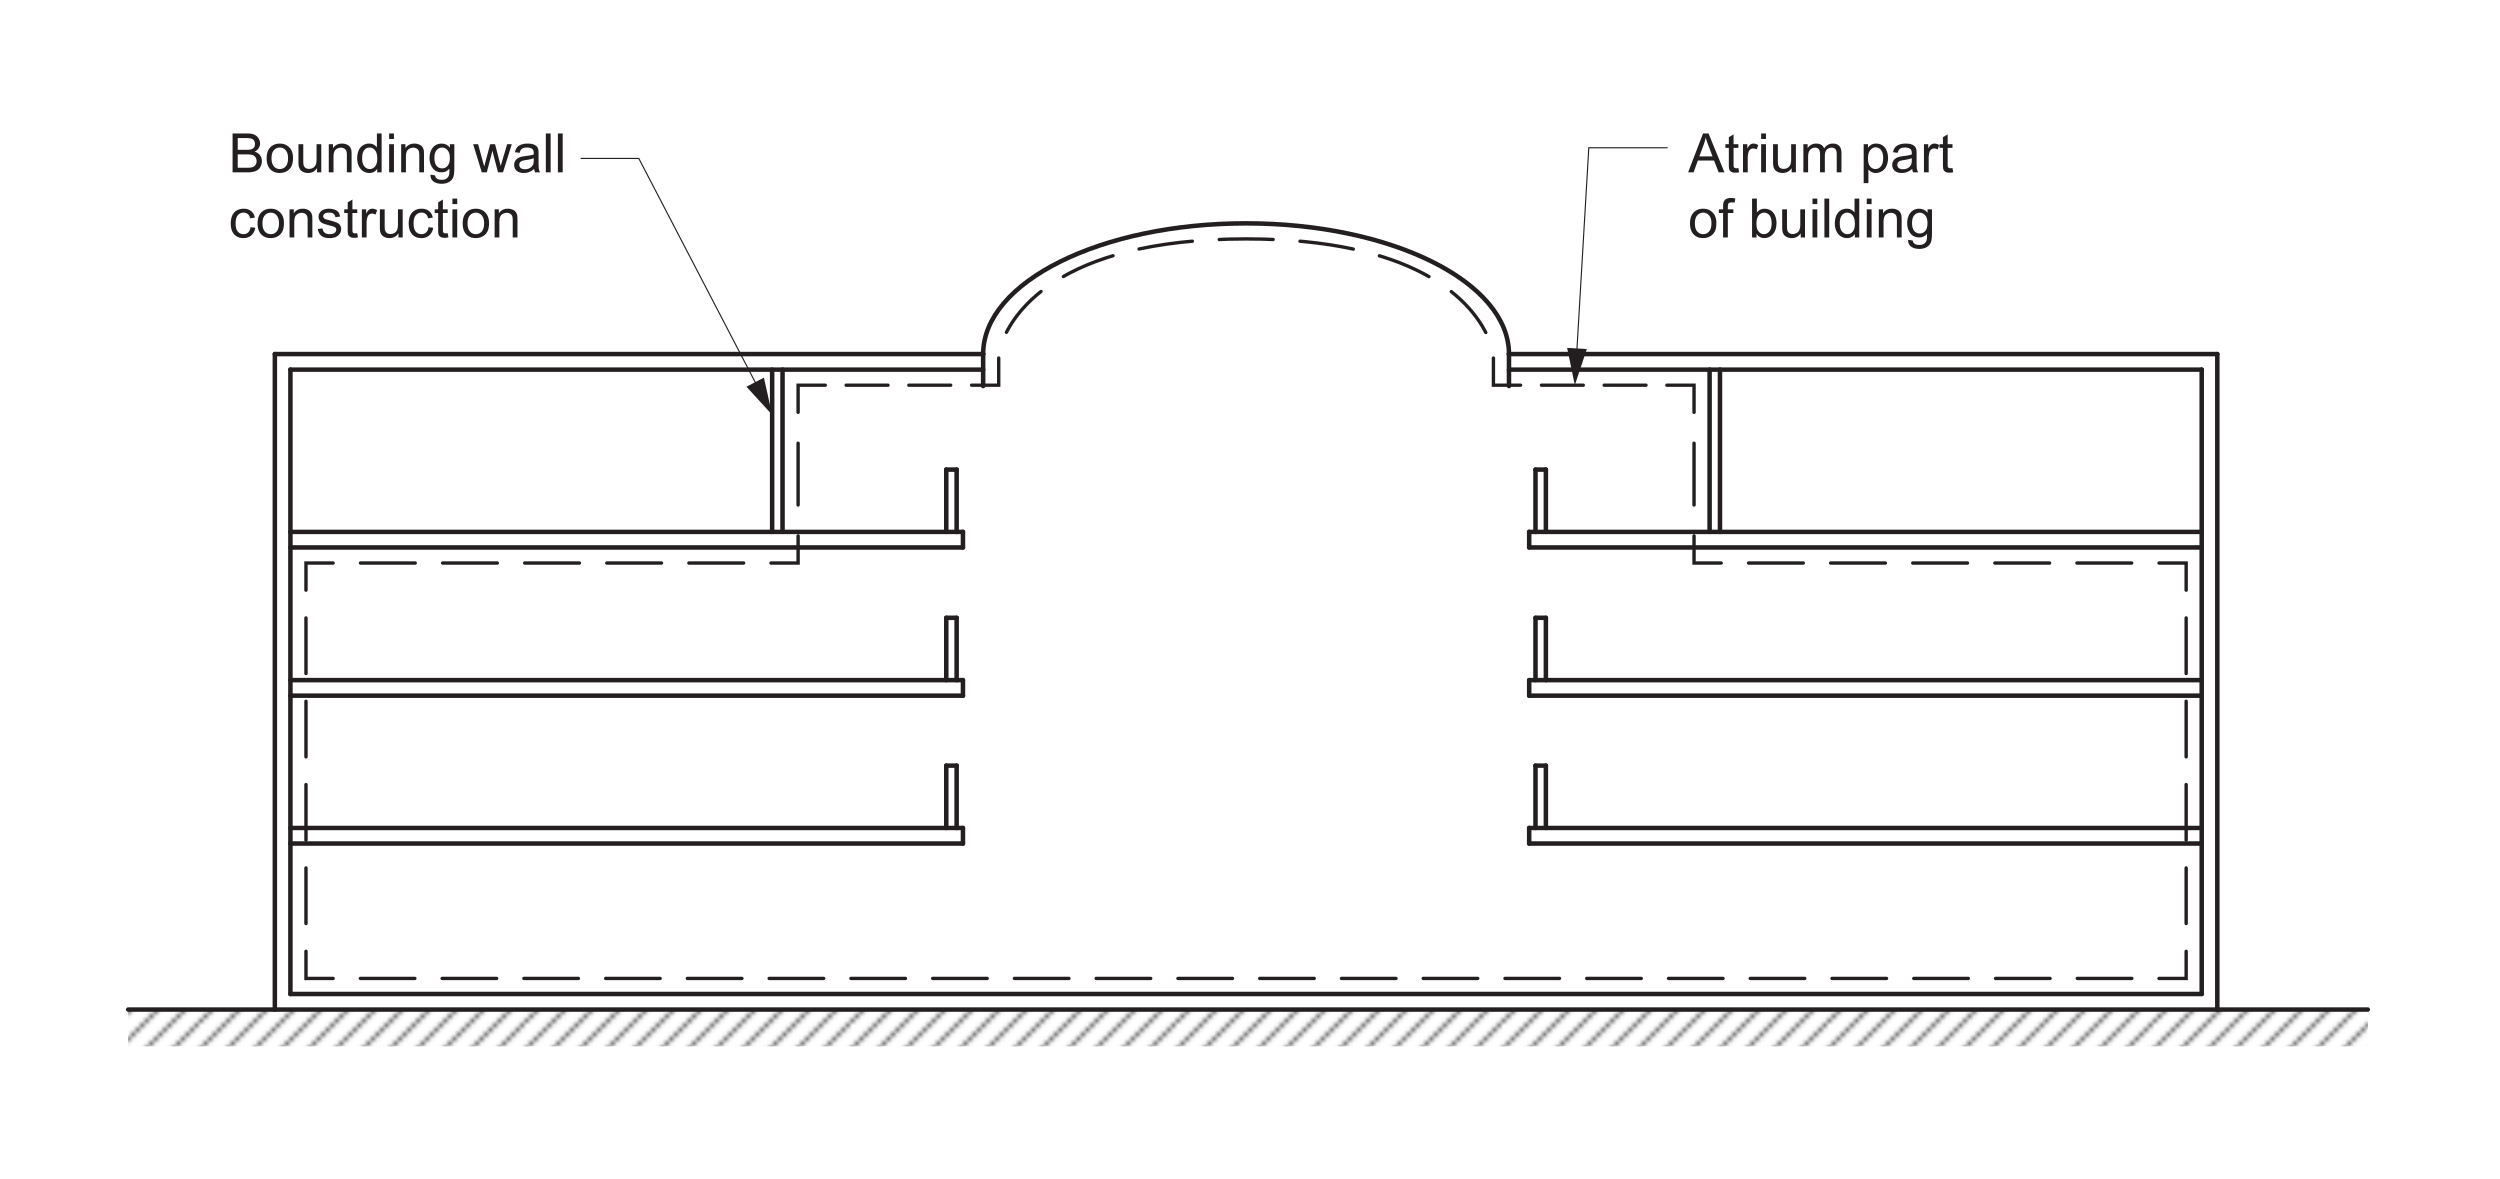 <svg xmlns="http://www.w3.org/2000/svg" xmlns:xlink="http://www.w3.org/1999/xlink" width="737.013" height="347.592" viewBox="0 0 552.76 260.694" version="1.2" id="svg75313"><defs id="defs75048"><g id="g74988"><symbol overflow="visible" id="glyph0-0"><path d="M1.5 0v-7.5h6V0zm.188-.188h5.625v-7.125H1.688zm0 0" id="path74925"/></symbol><symbol overflow="visible" id="glyph0-1"><path d="M.875 0v-8.594H4.11c.656 0 1.18.09 1.577.266.395.18.704.45.922.812.226.356.343.73.343 1.125 0 .367-.1.71-.297 1.03-.2.325-.5.587-.906.782.52.156.914.422 1.188.797.28.366.42.796.42 1.296 0 .398-.085.773-.25 1.125-.167.344-.374.61-.624.798-.25.187-.57.328-.953.42C5.157-.046 4.696 0 4.157 0zm1.14-4.984h1.86c.5 0 .86-.032 1.078-.094.29-.082.508-.223.656-.422.144-.207.218-.46.218-.766 0-.28-.07-.53-.203-.75a1 1 0 0 0-.594-.437c-.25-.082-.682-.125-1.296-.125H2.016zm0 3.968h2.14c.365 0 .618-.015.767-.046.27-.04.488-.114.656-.22.176-.113.32-.273.438-.484a1.47 1.47 0 0 0 .17-.718c.002-.32-.084-.602-.248-.844a1.234 1.234 0 0 0-.672-.5c-.293-.094-.715-.14-1.266-.14H2.016zm0 0" id="path74928"/></symbol><symbol overflow="visible" id="glyph0-2"><path d="M.406-3.11c0-1.156.317-2.007.953-2.562.53-.457 1.18-.687 1.952-.687.852 0 1.55.282 2.094.844.55.555.828 1.325.828 2.313 0 .805-.12 1.433-.36 1.89a2.57 2.57 0 0 1-1.06 1.08C4.35.016 3.85.14 3.31.14c-.867 0-1.57-.273-2.11-.828-.53-.562-.796-1.367-.796-2.42zm1.078 0c0 .794.172 1.387.516 1.782.352.398.79.594 1.313.594.53 0 .968-.196 1.312-.594.344-.395.516-1 .516-1.813 0-.77-.18-1.352-.53-1.75a1.65 1.65 0 0 0-1.298-.594c-.523 0-.96.2-1.312.593-.344.386-.516.98-.516 1.78zm0 0" id="path74931"/></symbol><symbol overflow="visible" id="glyph0-3"><path d="M4.875 0v-.922C4.383-.212 3.723.14 2.89.14c-.367 0-.71-.07-1.03-.203-.313-.144-.548-.32-.704-.53a2.042 2.042 0 0 1-.328-.798c-.043-.196-.062-.524-.062-.985V-6.22h1.062v3.454c0 .543.02.914.063 1.11.063.273.196.492.407.656.22.156.488.234.812.234.312 0 .6-.078.874-.234.282-.164.477-.39.594-.672.125-.28.188-.687.188-1.22v-3.327h1.046V0zm0 0" id="path74934"/></symbol><symbol overflow="visible" id="glyph0-4"><path d="M.797 0v-6.22h.937v.876C2.19-6.02 2.852-6.36 3.72-6.36c.374 0 .717.07 1.03.204.32.136.563.312.72.53.155.22.264.478.327.767.03.2.047.544.047 1.032V0H4.797v-3.78c0-.44-.043-.76-.125-.97a1.04 1.04 0 0 0-.438-.5 1.345 1.345 0 0 0-.734-.203c-.45 0-.84.148-1.172.437-.324.282-.484.82-.484 1.61V0zm0 0" id="path74937"/></symbol><symbol overflow="visible" id="glyph0-5"><path d="M4.828 0v-.78c-.398.616-.976.92-1.734.92-.5 0-.96-.136-1.375-.406a2.74 2.74 0 0 1-.97-1.156C.52-1.91.406-2.472.406-3.11c0-.613.102-1.175.313-1.687.206-.508.518-.894.936-1.156a2.5 2.5 0 0 1 1.39-.406c.376 0 .708.08 1 .235.29.156.532.36.72.61v-3.08h1.046V0zM1.5-3.11c0 .805.164 1.403.5 1.797.332.387.727.58 1.188.58.457 0 .847-.19 1.17-.564.322-.375.486-.945.486-1.72 0-.85-.168-1.475-.5-1.874-.324-.395-.727-.594-1.203-.594-.468 0-.86.195-1.17.578-.314.375-.47.976-.47 1.797zm0 0" id="path74940"/></symbol><symbol overflow="visible" id="glyph0-6"><path d="M.797-7.375v-1.22H1.86v1.22zM.797 0v-6.22H1.86V0zm0 0" id="path74943"/></symbol><symbol overflow="visible" id="glyph0-7"><path d="M.594.516l1.03.156c.04.312.16.54.36.687.258.195.614.296 1.063.296.488 0 .863-.1 1.125-.297.27-.2.453-.47.547-.813.06-.22.085-.672.077-1.36-.46.543-1.03.813-1.72.813-.854 0-1.514-.305-1.983-.922C.624-1.547.39-2.285.39-3.142c0-.592.102-1.14.313-1.64.22-.507.53-.898.938-1.17.407-.27.883-.407 1.438-.407.738 0 1.348.298 1.828.89v-.75h.97v5.376c0 .97-.103 1.656-.298 2.063-.2.405-.512.72-.937.952-.43.238-.952.36-1.577.36-.743 0-1.34-.17-1.797-.5C.806 1.694.582 1.19.594.515zM1.47-3.22c0 .814.16 1.408.483 1.783.32.375.727.562 1.22.562.487 0 .893-.188 1.218-.563.333-.375.5-.957.5-1.75 0-.757-.17-1.332-.515-1.718-.336-.383-.742-.578-1.22-.578-.467 0-.87.195-1.202.578-.324.375-.484.937-.484 1.687zm0 0" id="path74946"/></symbol><symbol overflow="visible" id="glyph0-9"><path d="M1.938 0L.03-6.22h1.095l.984 3.595.374 1.328c.02-.062.13-.488.329-1.28l.984-3.642h1.078l.938 3.61.312 1.188.36-1.203L7.546-6.22h1.03L6.626 0H5.53l-.983-3.734-.25-1.047L3.047 0zm0 0" id="path74952"/></symbol><symbol overflow="visible" id="glyph0-10"><path d="M4.86-.766c-.4.336-.778.57-1.14.704A3.284 3.284 0 0 1 2.56.14c-.687 0-1.214-.163-1.578-.5C.617-.69.438-1.116.438-1.64c0-.3.066-.58.203-.83a1.56 1.56 0 0 1 .547-.608c.227-.156.485-.27.766-.344.195-.062.508-.117.938-.172.844-.094 1.47-.21 1.876-.36v-.265c0-.436-.102-.74-.297-.92-.275-.227-.673-.344-1.204-.344-.493 0-.856.09-1.094.265-.242.17-.418.47-.53.907l-1.033-.14c.093-.438.25-.79.468-1.063.22-.27.53-.476.938-.625.406-.145.875-.22 1.406-.22.53 0 .96.063 1.297.188.33.125.577.28.733.47.156.186.266.43.328.718.032.18.048.5.048.968v1.407c0 .98.02 1.602.063 1.86.05.262.145.512.282.75h-1.11a2.316 2.316 0 0 1-.203-.766zm-.094-2.36c-.387.157-.96.294-1.72.407-.437.064-.745.138-.92.22a.94.94 0 0 0-.423.328.91.91 0 0 0-.14.5c0 .28.1.516.312.703.22.19.53.282.938.282.406 0 .765-.085 1.078-.265.32-.176.555-.422.704-.735.113-.238.172-.585.172-1.046zm0 0" id="path74955"/></symbol><symbol overflow="visible" id="glyph0-11"><path d="M.766 0v-8.594h1.062V0zm0 0" id="path74958"/></symbol><symbol overflow="visible" id="glyph0-12"><path d="M4.86-2.28l1.03.14c-.117.71-.406 1.265-.874 1.67-.47.407-1.043.61-1.72.61-.855 0-1.542-.273-2.062-.828C.724-1.25.47-2.05.47-3.094c0-.664.108-1.25.327-1.75.226-.508.566-.89 1.015-1.14.458-.25.958-.375 1.5-.375.665 0 1.21.173 1.64.516.44.336.72.82.845 1.453l-1.03.156c-.095-.414-.267-.727-.517-.938a1.334 1.334 0 0 0-.906-.328c-.53 0-.965.195-1.297.578-.336.375-.5.977-.5 1.797 0 .844.16 1.453.484 1.828.322.375.74.563 1.25.563.415 0 .76-.125 1.033-.375.28-.25.46-.64.546-1.17zm0 0" id="path74961"/></symbol><symbol overflow="visible" id="glyph0-13"><path d="M.375-1.86l1.03-.156c.064.418.224.735.486.954.27.218.65.328 1.14.328.478 0 .833-.094 1.064-.282.238-.195.36-.43.36-.703a.642.642 0 0 0-.313-.56c-.148-.095-.507-.212-1.077-.36-.774-.196-1.31-.364-1.61-.5a1.61 1.61 0 0 1-.672-.594 1.56 1.56 0 0 1-.233-.844 1.678 1.678 0 0 1 .703-1.36c.164-.113.39-.21.672-.296.28-.082.586-.125.922-.125.476 0 .898.075 1.265.22.374.136.648.324.827.562.176.242.297.558.36.953l-1.03.14a1.085 1.085 0 0 0-.408-.734c-.22-.186-.54-.28-.954-.28-.48 0-.824.086-1.03.25-.212.156-.313.344-.313.563 0 .136.04.257.125.36.093.116.226.21.406.28.1.043.414.133.937.266.75.21 1.27.374 1.564.5.29.124.52.307.687.546.165.242.25.543.25.906 0 .355-.104.687-.31 1-.2.305-.493.543-.876.72-.387.163-.824.25-1.313.25-.81 0-1.432-.165-1.858-.5-.418-.345-.684-.845-.797-1.5zm0 0" id="path74964"/></symbol><symbol overflow="visible" id="glyph0-14"><path d="M3.094-.938l.156.922c-.305.063-.57.094-.797.094-.387 0-.683-.058-.89-.172a1.1 1.1 0 0 1-.454-.484C1.022-.773.983-1.19.983-1.828v-3.578H.22v-.813h.764v-1.546L2.03-8.39v2.17h1.064v.814H2.03v3.64c0 .305.017.496.048.58.04.084.102.15.188.202.082.054.203.078.36.078.124 0 .28-.008.468-.03zm0 0" id="path74967"/></symbol><symbol overflow="visible" id="glyph0-15"><path d="M.78 0v-6.22h.954v.94c.24-.44.457-.724.657-.86a1.18 1.18 0 0 1 .688-.22c.352 0 .71.11 1.078.33l-.36.983a1.487 1.487 0 0 0-.765-.234c-.24 0-.452.073-.64.218a1.06 1.06 0 0 0-.374.578c-.125.375-.188.78-.188 1.218V0zm0 0" id="path74970"/></symbol><symbol overflow="visible" id="glyph0-16"><path d="M-.016 0L3.28-8.594H4.5L8.016 0H6.734L5.72-2.61H2.14L1.188 0zM2.47-3.53h2.905l-.89-2.376c-.282-.72-.485-1.313-.61-1.782a12.235 12.235 0 0 1-.47 1.64zm0 0" id="path74973"/></symbol><symbol overflow="visible" id="glyph0-17"><path d="M.797 0v-6.22h.937v.876c.196-.312.457-.554.782-.734.32-.188.69-.28 1.11-.28.456 0 .83.092 1.124.28.3.187.508.453.625.797.5-.72 1.14-1.08 1.922-1.08.625 0 1.098.173 1.422.516.33.336.5.86.5 1.578V0H8.17v-3.922c0-.414-.04-.72-.11-.906a.866.866 0 0 0-.36-.453 1.17 1.17 0 0 0-.64-.173 1.49 1.49 0 0 0-1.093.437c-.282.293-.423.762-.423 1.407V0H4.484v-4.047c0-.47-.09-.816-.265-1.047-.17-.238-.447-.36-.83-.36-.304 0-.578.08-.828.235-.25.157-.433.388-.546.69-.118.303-.172.733-.172 1.296V0zm0 0" id="path74976"/></symbol><symbol overflow="visible" id="glyph0-18"><path d="M.797 2.39v-8.61h.953v.798c.227-.312.484-.547.766-.703.29-.156.64-.234 1.046-.234.532 0 1 .137 1.407.407.405.273.706.656.905 1.156.207.5.313 1.047.313 1.64a4.18 4.18 0 0 1-.344 1.72c-.22.51-.547.902-.985 1.17-.438.27-.9.408-1.376.408-.355 0-.67-.074-.953-.218a2.303 2.303 0 0 1-.686-.563v3.03zm.953-5.468c0 .805.16 1.398.484 1.78.32.376.71.564 1.172.564.47 0 .867-.196 1.203-.594.33-.395.5-1.008.5-1.844 0-.79-.165-1.38-.485-1.765-.324-.395-.715-.594-1.172-.594-.45 0-.844.21-1.187.624-.344.418-.516 1.027-.516 1.828zm0 0" id="path74979"/></symbol><symbol overflow="visible" id="glyph0-19"><path d="M1.047 0v-5.406H.11v-.813h.937v-.67c0-.415.035-.723.11-.923.1-.28.28-.503.53-.67.258-.165.618-.25 1.08-.25.3 0 .628.038.983.108l-.156.906c-.22-.03-.43-.046-.625-.046-.325 0-.556.07-.69.204-.124.136-.186.39-.186.765v.578h1.22l-.002.814H2.095V0zm0 0" id="path74982"/></symbol><symbol overflow="visible" id="glyph0-20"><path d="M1.766 0H.78v-8.594h1.064v3.063c.445-.552 1.015-.83 1.703-.83.383 0 .742.08 1.078.235.344.148.625.36.844.64.225.282.405.622.53 1.016.125.4.188.822.188 1.267 0 1.062-.266 1.887-.797 2.47C4.86-.15 4.228.14 3.5.14c-.742 0-1.32-.304-1.734-.92zM1.75-3.156c0 .742.102 1.277.313 1.61.332.542.78.812 1.343.812.457 0 .852-.196 1.188-.594.343-.395.515-.992.515-1.797 0-.813-.165-1.41-.485-1.797C4.3-5.305 3.91-5.5 3.453-5.5c-.46 0-.86.203-1.203.61-.336.398-.5.976-.5 1.734zm0 0" id="path74985"/></symbol></g><clipPath id="clip1"><path d="M28.348 223.22h495.175v8.128H28.348zm0 0" id="path74990"/></clipPath><clipPath id="clip2"><path id="rect74993" d="M0 0h72v72H0z"/></clipPath><g id="surface293508" clip-path="url(#clip2)" fill="none" stroke-width=".5" stroke-linejoin="round" stroke="#221f1f"><path d="M0 0l18 18" transform="translate(-6 60)" id="path74996"/><path d="M0 0l24 24" transform="translate(-6 54)" id="path74998"/><path d="M0 0l30 30" transform="translate(-6 48)" id="path75000"/><path d="M0 0l36 36" transform="translate(-6 42)" id="path75002"/><path d="M0 0l42 42" transform="translate(-6 36)" id="path75004"/><path d="M0 0l48 48" transform="translate(-6 30)" id="path75006"/><path d="M0 0l54 54" transform="translate(-6 24)" id="path75008"/><path d="M0 0l60 60" transform="translate(-6 18)" id="path75010"/><path d="M0 0l66 66" transform="translate(-6 12)" id="path75012"/><path d="M0 0l72 72" transform="translate(-6 6)" id="path75014"/><path d="M0 0l78 78" transform="translate(-6)" id="path75016"/><path d="M0 0l84 84" transform="translate(-6 -6)" id="path75018"/><path d="M0 0l78 78" transform="translate(0 -6)" id="path75020"/><path d="M0 0l72 72" transform="translate(6 -6)" id="path75022"/><path d="M0 0l66 66" transform="translate(12 -6)" id="path75024"/><path d="M0 0l60 60" transform="translate(18 -6)" id="path75026"/><path d="M0 0l54 54" transform="translate(24 -6)" id="path75028"/><path d="M0 0l48 48" transform="translate(30 -6)" id="path75030"/><path d="M0 0l42 42" transform="translate(36 -6)" id="path75032"/><path d="M0 0l36 36" transform="translate(42 -6)" id="path75034"/><path d="M0 0l30 30" transform="translate(48 -6)" id="path75036"/><path d="M0 0l42 42" transform="translate(46 -14)" id="path75038"/><path d="M0 0l36 36" transform="translate(52 -14)" id="path75040"/><path d="M0 0l30 30" transform="translate(58 -14)" id="path75042"/></g><pattern id="pattern0" patternUnits="userSpaceOnUse" width="72" height="72" patternTransform="matrix(1 0 0 -1 187.96 298.2)"><use xlink:href="#surface293508" id="use75045"/></pattern></defs><g id="surface293504"><g clip-path="url(#clip1)" id="g75052"><path d="M28.348 231.348h495.175v-8.13H28.348zm0 0" id="path75050" fill-rule="evenodd" fill="url(#pattern0)"/></g><g id="g75080" fill="#231f20"><use xlink:href="#glyph0-1" x="50.549" y="38.105" id="use75054"/><use xlink:href="#glyph0-2" x="58.553" y="38.105" id="use75056"/><use xlink:href="#glyph0-3" x="65.225" y="38.105" id="use75058"/><use xlink:href="#glyph0-4" x="71.897" y="38.105" id="use75060"/><use xlink:href="#glyph0-5" x="78.569" y="38.105" id="use75062"/><use xlink:href="#glyph0-6" x="85.241" y="38.105" id="use75064"/><use xlink:href="#glyph0-4" x="87.905" y="38.105" id="use75066"/><use xlink:href="#glyph0-7" x="94.577" y="38.105" id="use75068"/><use xlink:href="#glyph0-8" x="101.249" y="38.105" id="use75070"/><use xlink:href="#glyph0-9" x="104.585" y="38.105" id="use75072"/><use xlink:href="#glyph0-10" x="113.249" y="38.105" id="use75074"/><use xlink:href="#glyph0-11" x="119.921" y="38.105" id="use75076"/><use xlink:href="#glyph0-11" x="122.585" y="38.105" id="use75078"/></g><g id="g75106" fill="#231f20"><use xlink:href="#glyph0-12" x="50.549" y="52.505" id="use75082"/><use xlink:href="#glyph0-2" x="56.549" y="52.505" id="use75084"/><use xlink:href="#glyph0-4" x="63.221" y="52.505" id="use75086"/><use xlink:href="#glyph0-13" x="69.893" y="52.505" id="use75088"/><use xlink:href="#glyph0-14" x="75.893" y="52.505" id="use75090"/><use xlink:href="#glyph0-15" x="79.229" y="52.505" id="use75092"/><use xlink:href="#glyph0-3" x="83.225" y="52.505" id="use75094"/><use xlink:href="#glyph0-12" x="89.897" y="52.505" id="use75096"/><use xlink:href="#glyph0-14" x="95.897" y="52.505" id="use75098"/><use xlink:href="#glyph0-6" x="99.233" y="52.505" id="use75100"/><use xlink:href="#glyph0-2" x="101.897" y="52.505" id="use75102"/><use xlink:href="#glyph0-4" x="108.569" y="52.505" id="use75104"/></g><g id="g75130" fill="#231f20"><use xlink:href="#glyph0-16" x="373.265" y="38.105" id="use75108"/><use xlink:href="#glyph0-14" x="381.269" y="38.105" id="use75110"/><use xlink:href="#glyph0-15" x="384.605" y="38.105" id="use75112"/><use xlink:href="#glyph0-6" x="388.601" y="38.105" id="use75114"/><use xlink:href="#glyph0-3" x="391.265" y="38.105" id="use75116"/><use xlink:href="#glyph0-17" x="397.937" y="38.105" id="use75118"/><use xlink:href="#glyph0-8" x="407.933" y="38.105" id="use75120"/><use xlink:href="#glyph0-18" x="411.269" y="38.105" id="use75122"/><use xlink:href="#glyph0-10" x="417.941" y="38.105" id="use75124"/><use xlink:href="#glyph0-15" x="424.613" y="38.105" id="use75126"/><use xlink:href="#glyph0-14" x="428.609" y="38.105" id="use75128"/></g><g id="g75154" fill="#231f20"><use xlink:href="#glyph0-2" x="373.265" y="52.505" id="use75132"/><use xlink:href="#glyph0-19" x="379.937" y="52.505" id="use75134"/><use xlink:href="#glyph0-8" x="383.273" y="52.505" id="use75136"/><use xlink:href="#glyph0-20" x="386.609" y="52.505" id="use75138"/><use xlink:href="#glyph0-3" x="393.281" y="52.505" id="use75140"/><use xlink:href="#glyph0-6" x="399.953" y="52.505" id="use75142"/><use xlink:href="#glyph0-11" x="402.617" y="52.505" id="use75144"/><use xlink:href="#glyph0-5" x="405.281" y="52.505" id="use75146"/><use xlink:href="#glyph0-6" x="411.953" y="52.505" id="use75148"/><use xlink:href="#glyph0-4" x="414.617" y="52.505" id="use75150"/><use xlink:href="#glyph0-7" x="421.289" y="52.505" id="use75152"/></g><path d="M167.66 85.816l-26.422-50.793h-12.843" id="path75156" fill="none" stroke-width=".25" stroke="#231f20" stroke-miterlimit="10"/><path d="M168.906 83.492l1.82 8.223-5.683-6.21zm0 0" id="path75158" fill="#231f20"/><path d="M348.59 78.535l2.7-45.87h17.44" id="path75160" fill="none" stroke-width=".25" stroke="#231f20" stroke-miterlimit="10"/><path d="M350.852 77.18l-2.653 7.988-1.7-8.246zm0 0" id="path75162" fill="#231f20"/><path d="M0 0h153.167" transform="matrix(1 0 0 -1 64.212 81.726)" id="path75164" fill="none" stroke-linecap="round" stroke="#231f20" stroke-miterlimit="10"/><path d="M0 0v138.05" transform="matrix(1 0 0 -1 64.212 219.776)" id="path75166" fill="none" stroke-linecap="round" stroke="#231f20" stroke-miterlimit="10"/><path d="M0 0h156.608" transform="matrix(1 0 0 -1 60.77 78.284)" id="path75168" fill="none" stroke-linecap="round" stroke="#231f20" stroke-miterlimit="10"/><path d="M0 0V144.93" transform="matrix(1 0 0 -1 60.77 223.218)" id="path75170" fill="none" stroke-linecap="round" stroke="#231f20" stroke-miterlimit="10"/><path d="M0 0H148.7" transform="matrix(1 0 0 -1 64.212 121.046)" id="path75172" fill="none" stroke-linecap="round" stroke="#231f20" stroke-miterlimit="10"/><path d="M0 0H148.7" transform="matrix(1 0 0 -1 64.212 117.605)" id="path75174" fill="none" stroke-linecap="round" stroke="#231f20" stroke-miterlimit="10"/><path d="M0 0v3.44" transform="matrix(1 0 0 -1 212.913 121.046)" id="path75176" fill="none" stroke-linecap="round" stroke="#231f20" stroke-miterlimit="10"/><path d="M0 0v13.78" transform="matrix(1 0 0 -1 211.517 117.605)" id="path75178" fill="none" stroke-linecap="round" stroke="#231f20" stroke-miterlimit="10"/><path d="M0 0v13.78" transform="matrix(1 0 0 -1 209.223 117.605)" id="path75180" fill="none" stroke-linecap="round" stroke="#231f20" stroke-miterlimit="10"/><path d="M0 0h2.293" transform="matrix(1 0 0 -1 209.223 103.826)" id="path75182" fill="none" stroke-linecap="round" stroke="#231f20" stroke-miterlimit="10"/><path d="M0 .002H148.7" transform="matrix(1 0 0 -1 64.212 153.822)" id="path75184" fill="none" stroke-linecap="round" stroke="#231f20" stroke-miterlimit="10"/><path d="M0 .002H148.7" transform="matrix(1 0 0 -1 64.212 150.38)" id="path75186" fill="none" stroke-linecap="round" stroke="#231f20" stroke-miterlimit="10"/><path d="M0 .002V3.44" transform="matrix(1 0 0 -1 212.913 153.822)" id="path75188" fill="none" stroke-linecap="round" stroke="#231f20" stroke-miterlimit="10"/><path d="M0 .002V13.78" transform="matrix(1 0 0 -1 211.517 150.38)" id="path75190" fill="none" stroke-linecap="round" stroke="#231f20" stroke-miterlimit="10"/><path d="M0 .002V13.78" transform="matrix(1 0 0 -1 209.223 150.38)" id="path75192" fill="none" stroke-linecap="round" stroke="#231f20" stroke-miterlimit="10"/><path d="M0 0h2.293" transform="matrix(1 0 0 -1 209.223 136.6)" id="path75194" fill="none" stroke-linecap="round" stroke="#231f20" stroke-miterlimit="10"/><path d="M0 0H148.7" transform="matrix(1 0 0 -1 64.212 186.51)" id="path75196" fill="none" stroke-linecap="round" stroke="#231f20" stroke-miterlimit="10"/><path d="M0 0H148.7" transform="matrix(1 0 0 -1 64.212 183.067)" id="path75198" fill="none" stroke-linecap="round" stroke="#231f20" stroke-miterlimit="10"/><path d="M0 0v3.442" transform="matrix(1 0 0 -1 212.913 186.51)" id="path75200" fill="none" stroke-linecap="round" stroke="#231f20" stroke-miterlimit="10"/><path d="M0 0V13.78" transform="matrix(1 0 0 -1 211.517 183.067)" id="path75202" fill="none" stroke-linecap="round" stroke="#231f20" stroke-miterlimit="10"/><path d="M0 0V13.78" transform="matrix(1 0 0 -1 209.223 183.067)" id="path75204" fill="none" stroke-linecap="round" stroke="#231f20" stroke-miterlimit="10"/><path d="M0 .002h2.293" transform="matrix(1 0 0 -1 209.223 169.287)" id="path75206" fill="none" stroke-linecap="round" stroke="#231f20" stroke-miterlimit="10"/><path d="M0 0v35.878" transform="matrix(1 0 0 -1 173.022 117.605)" id="path75208" fill="none" stroke-linecap="round" stroke="#231f20" stroke-miterlimit="10"/><path d="M0 0v35.878" transform="matrix(1 0 0 -1 170.727 117.605)" id="path75210" fill="none" stroke-linecap="round" stroke="#231f20" stroke-miterlimit="10"/><path d="M-.002 0h.156" transform="matrix(1 0 0 -1 217.225 78.284)" id="path75212" fill="none" stroke-linecap="round" stroke="#231f20" stroke-miterlimit="10"/><path d="M-.002 0H-153.17" transform="matrix(1 0 0 -1 486.81 81.726)" id="path75214" fill="none" stroke-linecap="round" stroke="#231f20" stroke-miterlimit="10"/><path d="M-.002 0v138.05" transform="matrix(1 0 0 -1 486.81 219.776)" id="path75216" fill="none" stroke-linecap="round" stroke="#231f20" stroke-miterlimit="10"/><path d="M.002 0H-156.61" transform="matrix(1 0 0 -1 490.252 78.284)" id="path75218" fill="none" stroke-linecap="round" stroke="#231f20" stroke-miterlimit="10"/><path d="M.002 0V144.93" transform="matrix(1 0 0 -1 490.252 223.218)" id="path75220" fill="none" stroke-linecap="round" stroke="#231f20" stroke-miterlimit="10"/><path d="M-.002 0H-422.6" transform="matrix(1 0 0 -1 486.81 219.776)" id="path75222" fill="none" stroke-linecap="round" stroke="#231f20" stroke-miterlimit="10"/><path d="M-.002 0h-148.7" transform="matrix(1 0 0 -1 486.81 121.046)" id="path75224" fill="none" stroke-linecap="round" stroke="#231f20" stroke-miterlimit="10"/><path d="M-.002 0h-148.7" transform="matrix(1 0 0 -1 486.81 117.605)" id="path75226" fill="none" stroke-linecap="round" stroke="#231f20" stroke-miterlimit="10"/><path d="M0 0v3.44" transform="matrix(1 0 0 -1 338.108 121.046)" id="path75228" fill="none" stroke-linecap="round" stroke="#231f20" stroke-miterlimit="10"/><path d="M0 0v13.78" transform="matrix(1 0 0 -1 339.505 117.605)" id="path75230" fill="none" stroke-linecap="round" stroke="#231f20" stroke-miterlimit="10"/><path d="M-.002 0v13.78" transform="matrix(1 0 0 -1 341.8 117.605)" id="path75232" fill="none" stroke-linecap="round" stroke="#231f20" stroke-miterlimit="10"/><path d="M-.002 0h-2.293" transform="matrix(1 0 0 -1 341.8 103.826)" id="path75234" fill="none" stroke-linecap="round" stroke="#231f20" stroke-miterlimit="10"/><path d="M-.002.002h-148.7" transform="matrix(1 0 0 -1 486.81 153.822)" id="path75236" fill="none" stroke-linecap="round" stroke="#231f20" stroke-miterlimit="10"/><path d="M-.002.002h-148.7" transform="matrix(1 0 0 -1 486.81 150.38)" id="path75238" fill="none" stroke-linecap="round" stroke="#231f20" stroke-miterlimit="10"/><path d="M0 .002V3.44" transform="matrix(1 0 0 -1 338.108 153.822)" id="path75240" fill="none" stroke-linecap="round" stroke="#231f20" stroke-miterlimit="10"/><path d="M0 .002V13.78" transform="matrix(1 0 0 -1 339.505 150.38)" id="path75242" fill="none" stroke-linecap="round" stroke="#231f20" stroke-miterlimit="10"/><path d="M-.002.002V13.78" transform="matrix(1 0 0 -1 341.8 150.38)" id="path75244" fill="none" stroke-linecap="round" stroke="#231f20" stroke-miterlimit="10"/><path d="M-.002 0h-2.293" transform="matrix(1 0 0 -1 341.8 136.6)" id="path75246" fill="none" stroke-linecap="round" stroke="#231f20" stroke-miterlimit="10"/><path d="M-.002 0h-148.7" transform="matrix(1 0 0 -1 486.81 186.51)" id="path75248" fill="none" stroke-linecap="round" stroke="#231f20" stroke-miterlimit="10"/><path d="M-.002 0h-148.7" transform="matrix(1 0 0 -1 486.81 183.067)" id="path75250" fill="none" stroke-linecap="round" stroke="#231f20" stroke-miterlimit="10"/><path d="M0 0v3.442" transform="matrix(1 0 0 -1 338.108 186.51)" id="path75252" fill="none" stroke-linecap="round" stroke="#231f20" stroke-miterlimit="10"/><path d="M0 0V13.78" transform="matrix(1 0 0 -1 339.505 183.067)" id="path75254" fill="none" stroke-linecap="round" stroke="#231f20" stroke-miterlimit="10"/><path d="M-.002 0V13.78" transform="matrix(1 0 0 -1 341.8 183.067)" id="path75256" fill="none" stroke-linecap="round" stroke="#231f20" stroke-miterlimit="10"/><path d="M-.002.002h-2.293" transform="matrix(1 0 0 -1 341.8 169.287)" id="path75258" fill="none" stroke-linecap="round" stroke="#231f20" stroke-miterlimit="10"/><path d="M0 0v35.878" transform="matrix(1 0 0 -1 378 117.605)" id="path75260" fill="none" stroke-linecap="round" stroke="#231f20" stroke-miterlimit="10"/><path d="M-.002 0v35.878" transform="matrix(1 0 0 -1 380.295 117.605)" id="path75262" fill="none" stroke-linecap="round" stroke="#231f20" stroke-miterlimit="10"/><path d="M0 0h-.156" transform="matrix(1 0 0 -1 333.797 78.284)" id="path75264" fill="none" stroke-linecap="round" stroke="#231f20" stroke-miterlimit="10"/><path d="M0 0C0 15.96-26.025 28.9-58.13 28.9c-32.105 0-58.133-12.942-58.133-28.903v-7.075" transform="matrix(1 0 0 -1 333.642 78.284)" id="path75266" fill="none" stroke-linecap="round" stroke="#231f20" stroke-miterlimit="10"/><path d="M0 0v-7.075" transform="matrix(1 0 0 -1 333.642 78.284)" id="path75268" fill="none" stroke-linecap="round" stroke="#231f20" stroke-miterlimit="10"/><path d="M0 0h495.177" transform="matrix(1 0 0 -1 28.347 223.218)" id="path75270" fill="none" stroke-linecap="round" stroke="#231f20" stroke-miterlimit="10"/><path d="M176.465 118.488v6h-6" id="path75272" fill="none" stroke-width=".75" stroke-linecap="round" stroke="#231f20" stroke-miterlimit="10"/><path d="M164.414 124.488H76.68" id="path75274" fill="none" stroke-width=".75" stroke-linecap="round" stroke="#231f20" stroke-dasharray="12.101,6.051" stroke-miterlimit="10"/><path d="M73.652 124.488h-6v6" id="path75276" fill="none" stroke-width=".75" stroke-linecap="round" stroke="#231f20" stroke-miterlimit="10"/><path d="M67.652 136.63v70.636" id="path75278" fill="none" stroke-width=".75" stroke-linecap="round" stroke="#231f20" stroke-dasharray="12.284,6.142" stroke-miterlimit="10"/><path d="M67.652 210.336v6h6" id="path75280" fill="none" stroke-width=".75" stroke-linecap="round" stroke="#231f20" stroke-miterlimit="10"/><path d="M79.68 216.336h394.675" id="path75282" fill="none" stroke-width=".75" stroke-linecap="round" stroke="#231f20" stroke-dasharray="12.051,6.026" stroke-miterlimit="10"/><path d="M477.367 216.336h6v-6" id="path75284" fill="none" stroke-width=".75" stroke-linecap="round" stroke="#231f20" stroke-miterlimit="10"/><path d="M483.367 204.19v-70.63" id="path75286" fill="none" stroke-width=".75" stroke-linecap="round" stroke="#231f20" stroke-dasharray="12.284,6.142" stroke-miterlimit="10"/><path d="M483.367 130.488v-6h-6" id="path75288" fill="none" stroke-width=".75" stroke-linecap="round" stroke="#231f20" stroke-miterlimit="10"/><path d="M471.32 124.488h-87.734" id="path75290" fill="none" stroke-width=".75" stroke-linecap="round" stroke="#231f20" stroke-dasharray="12.101,6.051" stroke-miterlimit="10"/><path d="M380.56 124.488h-6v-6" id="path75292" fill="none" stroke-width=".75" stroke-linecap="round" stroke="#231f20" stroke-miterlimit="10"/><path d="M374.56 111.656V94.582" id="path75294" fill="none" stroke-width=".75" stroke-linecap="round" stroke="#231f20" stroke-dasharray="13.66,6.83" stroke-miterlimit="10"/><path d="M374.56 91.168v-6h-6" id="path75296" fill="none" stroke-width=".75" stroke-linecap="round" stroke="#231f20" stroke-miterlimit="10"/><path d="M363.938 85.168h-25.426" id="path75298" fill="none" stroke-width=".75" stroke-linecap="round" stroke="#231f20" stroke-dasharray="9.245,4.623" stroke-miterlimit="10"/><path d="M336.203 85.168h-6v-6" id="path75300" fill="none" stroke-width=".75" stroke-linecap="round" stroke="#231f20" stroke-miterlimit="10"/><path d="M328.52 73.52c-3.774-7.372-15.743-20.696-53.008-20.696-42.563 0-52.13 17.383-54.168 23.422" id="path75302" fill="none" stroke-width=".75" stroke-linecap="round" stroke="#231f20" stroke-dasharray="11.916,5.958" stroke-miterlimit="10"/><path d="M220.82 79.168v6h-6" id="path75304" fill="none" stroke-width=".75" stroke-linecap="round" stroke="#231f20" stroke-miterlimit="10"/><path d="M210.2 85.168h-25.427" id="path75306" fill="none" stroke-width=".75" stroke-linecap="round" stroke="#231f20" stroke-dasharray="9.245,4.622" stroke-miterlimit="10"/><path d="M182.465 85.168h-6v6" id="path75308" fill="none" stroke-width=".75" stroke-linecap="round" stroke="#231f20" stroke-miterlimit="10"/><path d="M176.465 97.996v17.078" id="path75310" fill="none" stroke-width=".75" stroke-linecap="round" stroke="#231f20" stroke-dasharray="13.66,6.83" stroke-miterlimit="10"/></g></svg>